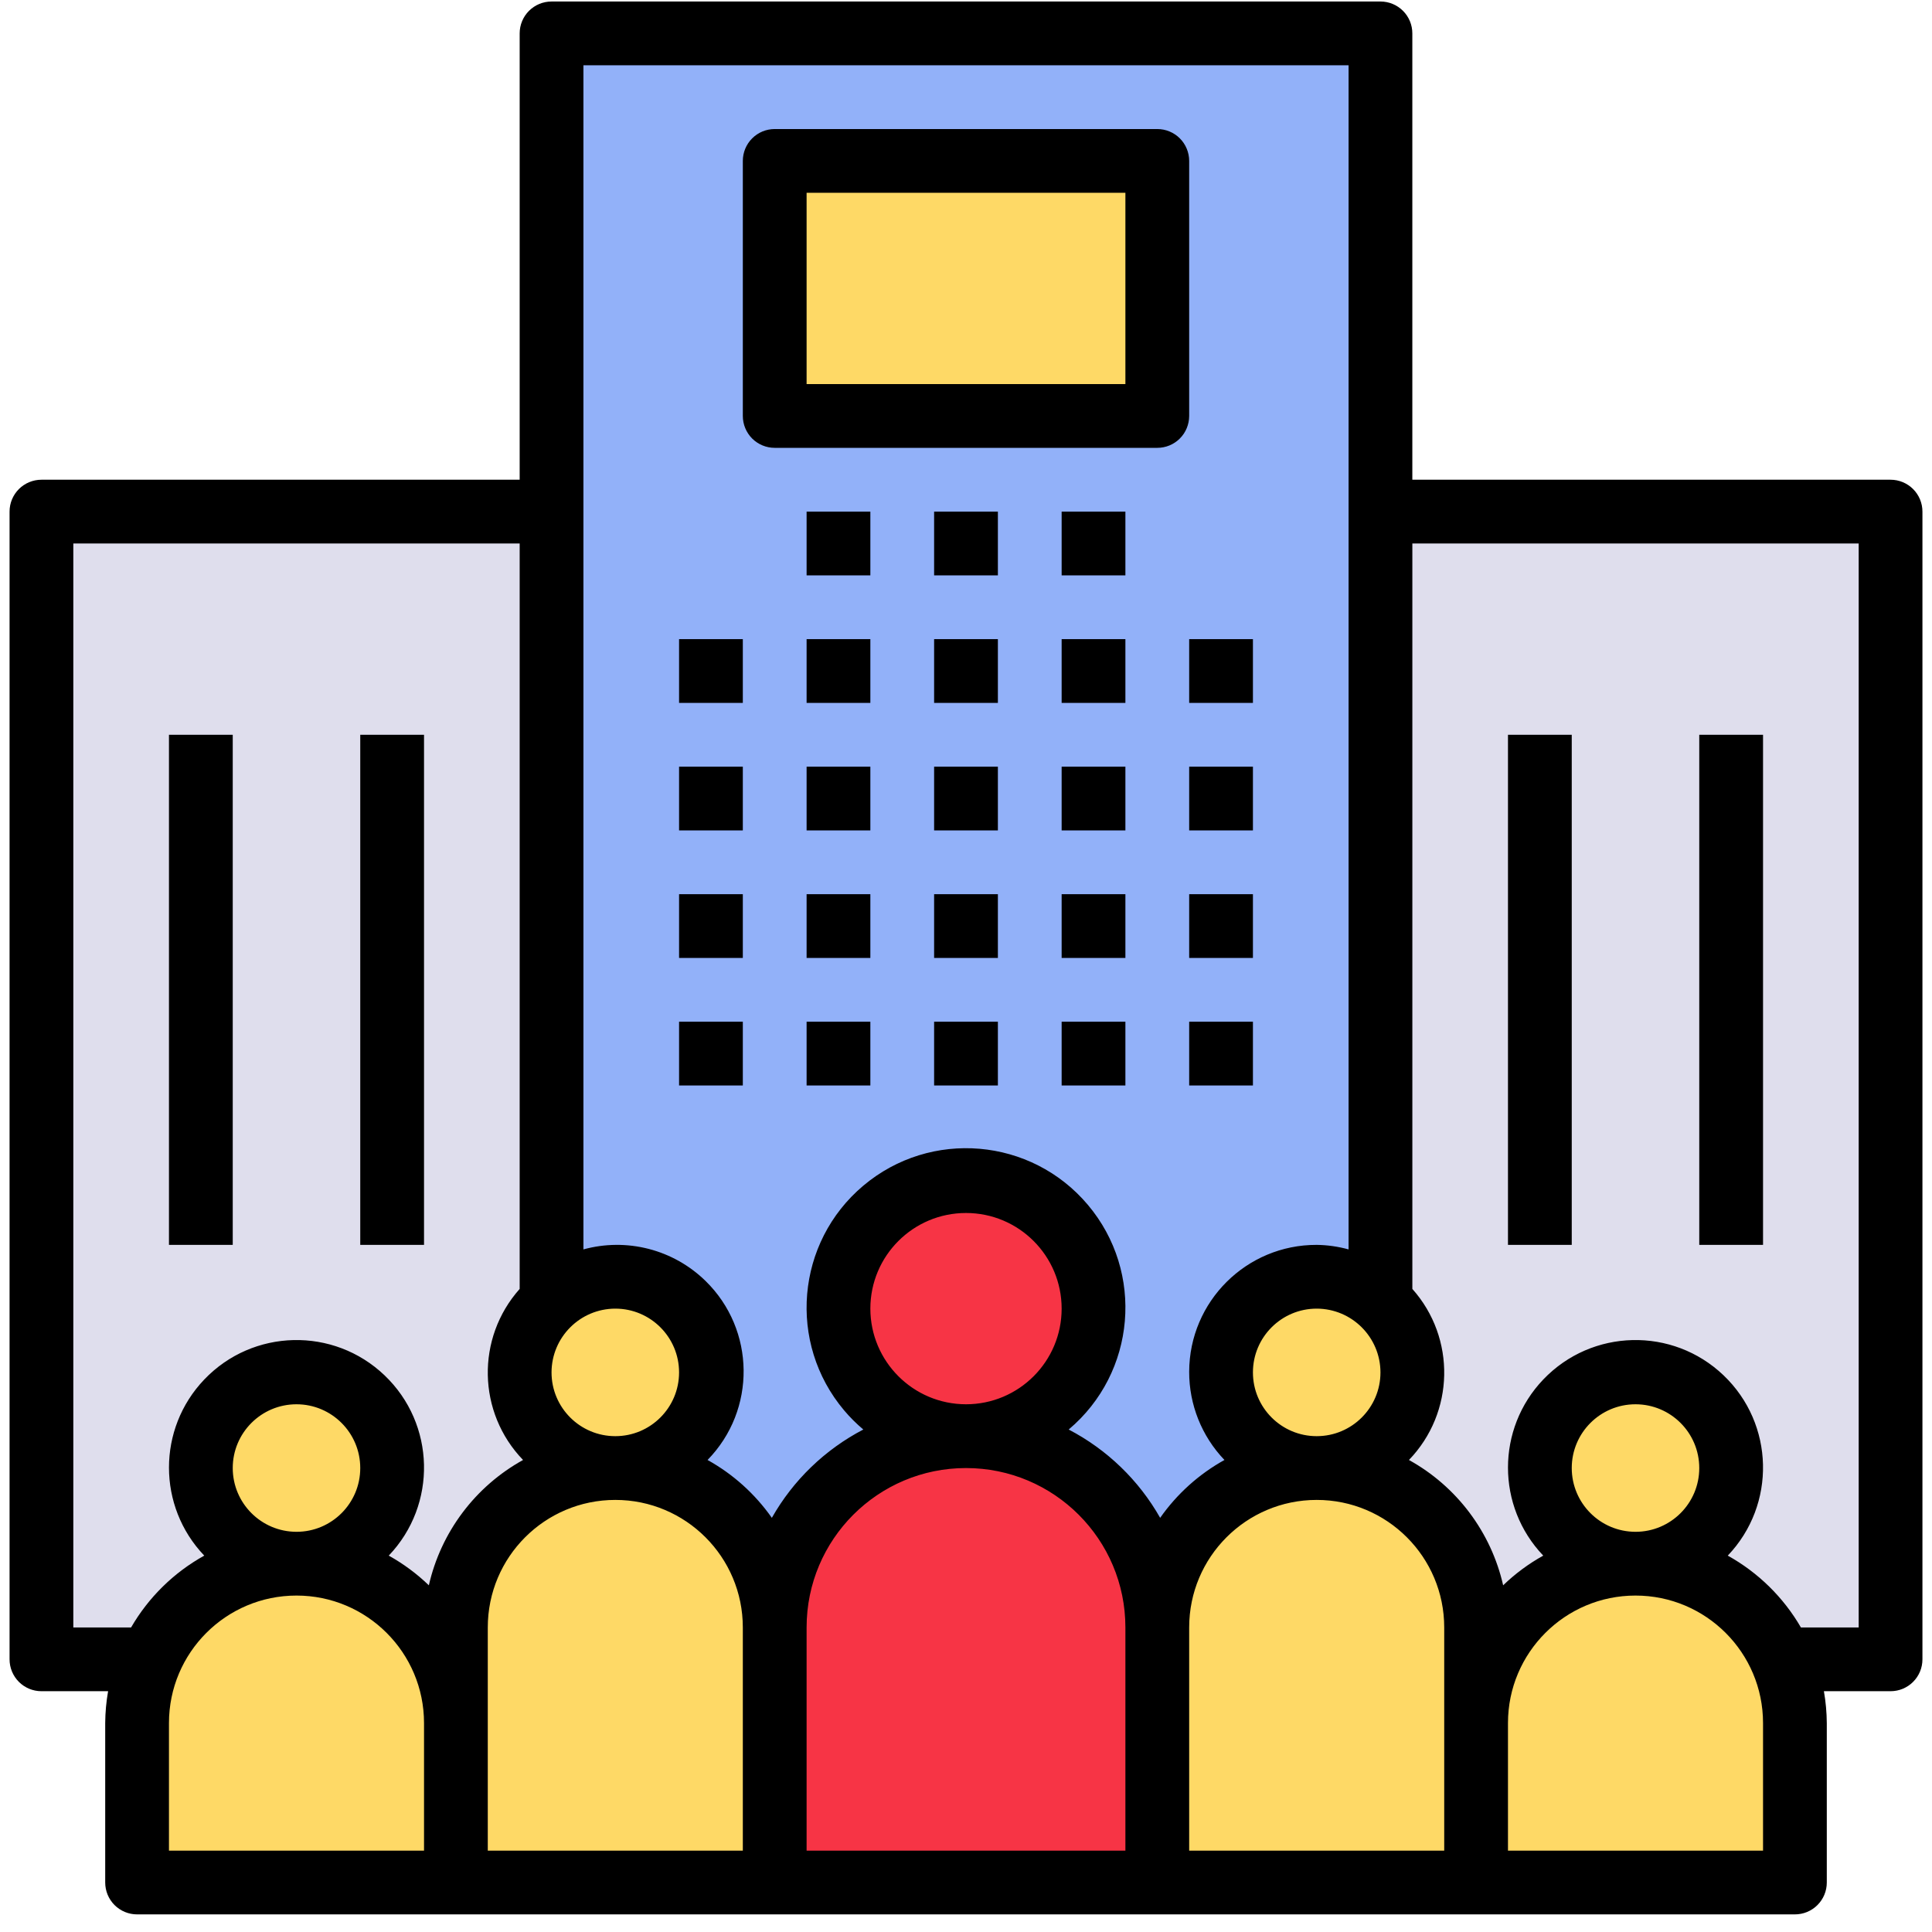 <svg xmlns="http://www.w3.org/2000/svg" width="101" height="101" viewBox="0 0 101 101" fill="none">
  <g clip-path="url(#clip0_9_288)">
    <path d="M72.167 26.746V68.043C74.212 69.854 74.401 72.98 72.59 75.025C72.458 75.174 72.316 75.316 72.167 75.448V77.449C73.652 78.097 74.916 79.163 75.804 80.518C76.692 81.874 77.166 83.459 77.167 85.079V86.746H77.87C79.705 82.532 84.608 80.603 88.822 82.437C90.751 83.277 92.29 84.816 93.13 86.746H98.833V26.746H72.167ZM27.167 71.746C27.168 71.046 27.317 70.355 27.605 69.716C27.892 69.078 28.311 68.508 28.833 68.043V26.746H2.167V86.746H7.87C9.705 82.532 14.608 80.603 18.822 82.437C20.751 83.277 22.29 84.817 23.13 86.746H23.833V85.079C23.834 83.459 24.308 81.874 25.196 80.519C26.084 79.163 27.348 78.097 28.833 77.449V75.448C28.311 74.983 27.892 74.413 27.605 73.775C27.317 73.137 27.168 72.445 27.167 71.746Z" fill="#DFDEED"/>
    <path d="M28.833 1.746V68.043C29.419 67.508 30.124 67.121 30.89 66.915C31.656 66.709 32.461 66.69 33.236 66.859C35.934 67.448 37.644 70.113 37.054 72.812C36.552 75.109 34.518 76.747 32.167 76.746C36.769 76.746 40.5 80.477 40.5 85.079C40.5 79.556 44.977 75.079 50.5 75.079C56.023 75.079 60.5 79.556 60.5 85.079C60.5 80.477 64.231 76.746 68.833 76.746C66.071 76.747 63.832 74.509 63.831 71.747C63.83 69.395 65.467 67.361 67.764 66.859C68.539 66.69 69.344 66.709 70.11 66.915C70.876 67.121 71.581 67.508 72.167 68.043V1.746H28.833Z" fill="#92B1F9"/>
    <path d="M50.5 75.079C54.182 75.079 57.167 72.094 57.167 68.412C57.167 64.731 54.182 61.746 50.5 61.746C46.818 61.746 43.833 64.731 43.833 68.412C43.833 72.094 46.818 75.079 50.5 75.079Z" fill="#F73445"/>
    <path d="M15.5 81.746C18.261 81.746 20.5 79.507 20.5 76.746C20.5 73.984 18.261 71.746 15.5 71.746C12.739 71.746 10.5 73.984 10.5 76.746C10.5 79.507 12.739 81.746 15.5 81.746Z" fill="#FED966"/>
    <path d="M85.5 81.746C88.261 81.746 90.5 79.507 90.5 76.746C90.5 73.984 88.261 71.746 85.5 71.746C82.739 71.746 80.5 73.984 80.5 76.746C80.5 79.507 82.739 81.746 85.5 81.746Z" fill="#FED966"/>
    <path d="M50.5 75.079C56.023 75.079 60.5 79.556 60.5 85.079V98.412H40.5V85.079C40.5 79.556 44.977 75.079 50.5 75.079Z" fill="#F73445"/>
    <path d="M15.5 81.746C20.102 81.746 23.833 85.477 23.833 90.079V98.412H7.167V90.079C7.167 85.477 10.898 81.746 15.5 81.746ZM32.167 76.746C36.769 76.746 40.5 80.477 40.5 85.079V98.412H23.833V85.079C23.833 80.477 27.564 76.746 32.167 76.746Z" fill="#FED966"/>
    <path d="M32.167 76.746C34.928 76.746 37.167 74.507 37.167 71.746C37.167 68.984 34.928 66.746 32.167 66.746C29.405 66.746 27.167 68.984 27.167 71.746C27.167 74.507 29.405 76.746 32.167 76.746Z" fill="#FED966"/>
    <path d="M85.5 81.746C90.102 81.746 93.833 85.477 93.833 90.079V98.412H77.167V90.079C77.167 85.477 80.898 81.746 85.5 81.746ZM68.833 76.746C73.436 76.746 77.167 80.477 77.167 85.079V98.412H60.5V85.079C60.5 80.477 64.231 76.746 68.833 76.746Z" fill="#FED966"/>
    <path d="M68.833 76.746C71.595 76.746 73.833 74.507 73.833 71.746C73.833 68.984 71.595 66.746 68.833 66.746C66.072 66.746 63.833 68.984 63.833 71.746C63.833 74.507 66.072 76.746 68.833 76.746Z" fill="#FED966"/>
    <path d="M40.5 8.412H60.5V21.746H40.5V8.412Z" fill="#FED966"/>
    <path d="M35.5 33.412H38.833V36.746H35.5V33.412ZM35.5 40.079H38.833V43.412H35.5V40.079ZM35.5 46.746H38.833V50.079H35.5V46.746ZM35.5 53.412H38.833V56.746H35.5V53.412ZM42.167 33.412H45.5V36.746H42.167V33.412ZM42.167 40.079H45.5V43.412H42.167V40.079ZM42.167 46.746H45.5V50.079H42.167V46.746ZM42.167 53.412H45.5V56.746H42.167V53.412ZM48.833 33.412H52.167V36.746H48.833V33.412ZM48.833 40.079H52.167V43.412H48.833V40.079ZM48.833 46.746H52.167V50.079H48.833V46.746ZM48.833 53.412H52.167V56.746H48.833V53.412ZM55.5 33.412H58.833V36.746H55.5V33.412ZM42.167 26.746H45.5V30.079H42.167V26.746ZM48.833 26.746H52.167V30.079H48.833V26.746ZM55.5 26.746H58.833V30.079H55.5V26.746ZM55.5 40.079H58.833V43.412H55.5V40.079ZM55.5 46.746H58.833V50.079H55.5V46.746ZM55.5 53.412H58.833V56.746H55.5V53.412ZM62.167 33.412H65.5V36.746H62.167V33.412ZM62.167 40.079H65.5V43.412H62.167V40.079ZM62.167 46.746H65.5V50.079H62.167V46.746ZM62.167 53.412H65.5V56.746H62.167V53.412Z" fill="black"/>
    <path d="M98.833 25.079H73.833V1.746C73.834 1.527 73.79 1.31 73.707 1.108C73.623 0.906 73.501 0.722 73.346 0.568C73.192 0.413 73.008 0.29 72.806 0.206C72.604 0.122 72.387 0.079 72.168 0.079H28.833C28.615 0.079 28.398 0.122 28.196 0.205C27.994 0.289 27.81 0.412 27.655 0.566C27.5 0.721 27.378 0.904 27.294 1.106C27.21 1.308 27.167 1.525 27.167 1.744V25.079H2.167C1.948 25.079 1.731 25.122 1.529 25.206C1.327 25.289 1.143 25.412 0.989 25.566C0.834 25.721 0.711 25.904 0.627 26.106C0.543 26.308 0.5 26.525 0.5 26.744V86.746C0.5 86.965 0.543 87.181 0.626 87.383C0.71 87.585 0.833 87.769 0.987 87.924C1.142 88.079 1.325 88.201 1.527 88.285C1.729 88.369 1.946 88.412 2.165 88.412H5.651C5.554 88.963 5.504 89.52 5.5 90.079V98.412C5.5 98.631 5.543 98.848 5.626 99.05C5.71 99.252 5.833 99.436 5.987 99.591C6.142 99.745 6.325 99.868 6.527 99.952C6.729 100.036 6.946 100.079 7.165 100.079H93.833C94.052 100.079 94.269 100.036 94.471 99.953C94.673 99.869 94.857 99.746 95.011 99.592C95.166 99.437 95.289 99.254 95.373 99.052C95.457 98.85 95.5 98.633 95.5 98.414V90.079C95.496 89.52 95.446 88.963 95.349 88.412H98.833C99.052 88.412 99.269 88.37 99.471 88.286C99.673 88.202 99.857 88.08 100.011 87.925C100.166 87.771 100.289 87.587 100.373 87.385C100.457 87.183 100.5 86.966 100.5 86.748V26.746C100.5 26.527 100.457 26.31 100.374 26.108C100.29 25.906 100.167 25.722 100.013 25.568C99.858 25.413 99.675 25.29 99.473 25.206C99.27 25.122 99.054 25.079 98.835 25.079H98.833ZM72.167 71.746C72.167 73.587 70.674 75.079 68.833 75.079C66.992 75.079 65.5 73.587 65.5 71.746C65.5 69.905 66.992 68.412 68.833 68.412C70.673 68.415 72.164 69.906 72.167 71.746ZM32.167 68.412C34.008 68.412 35.5 69.905 35.5 71.746C35.5 73.587 34.008 75.079 32.167 75.079C30.326 75.079 28.833 73.587 28.833 71.746C28.836 69.906 30.327 68.415 32.167 68.412ZM22.167 96.746H8.833V90.079C8.833 86.397 11.818 83.412 15.5 83.412C19.182 83.412 22.167 86.397 22.167 90.079V96.746ZM12.167 76.746C12.167 74.905 13.659 73.412 15.5 73.412C17.341 73.412 18.833 74.905 18.833 76.746C18.833 78.587 17.341 80.079 15.5 80.079C13.66 80.077 12.169 78.586 12.167 76.746ZM22.419 82.876C21.791 82.27 21.086 81.748 20.323 81.324C22.865 78.661 22.767 74.441 20.103 71.898C17.44 69.356 13.22 69.454 10.678 72.118C8.219 74.694 8.219 78.748 10.678 81.324C9.087 82.207 7.765 83.504 6.853 85.079H3.833V28.412H27.167V67.382C24.878 69.951 24.955 73.849 27.344 76.324C26.108 77.008 25.03 77.945 24.182 79.074C23.333 80.203 22.732 81.499 22.419 82.876ZM38.833 96.746H25.5V85.079C25.5 81.397 28.485 78.412 32.167 78.412C35.849 78.412 38.833 81.397 38.833 85.079V96.746ZM58.833 96.746H42.167V85.079C42.167 80.477 45.898 76.746 50.5 76.746C55.102 76.746 58.833 80.477 58.833 85.079V96.746ZM45.5 68.412C45.5 65.651 47.739 63.412 50.5 63.412C53.261 63.412 55.5 65.651 55.5 68.412C55.5 71.174 53.261 73.412 50.5 73.412C47.74 73.409 45.503 71.173 45.5 68.412ZM60.65 79.349C59.535 77.381 57.874 75.778 55.868 74.732C59.389 71.767 59.839 66.51 56.874 62.99C53.909 59.469 48.652 59.02 45.132 61.984C41.611 64.949 41.161 70.207 44.126 73.727C44.432 74.09 44.768 74.426 45.132 74.732C43.126 75.778 41.465 77.381 40.35 79.349C39.473 78.099 38.324 77.064 36.989 76.324C39.544 73.71 39.497 69.519 36.883 66.964C36.056 66.156 35.031 65.578 33.911 65.289C32.791 65 31.615 65.009 30.5 65.316V3.412H70.5V65.316C69.957 65.166 69.397 65.086 68.833 65.079C65.161 65.069 62.176 68.038 62.167 71.71C62.162 73.429 62.823 75.082 64.011 76.324C62.676 77.064 61.527 78.099 60.65 79.349ZM75.5 90.079V96.746H62.167V85.079C62.167 81.397 65.151 78.412 68.833 78.412C72.515 78.412 75.5 81.397 75.5 85.079V90.079ZM92.167 96.746H78.833V90.079C78.833 86.397 81.818 83.412 85.5 83.412C89.182 83.412 92.167 86.397 92.167 90.079V96.746ZM82.167 76.746C82.167 74.905 83.659 73.412 85.5 73.412C87.341 73.412 88.833 74.905 88.833 76.746C88.833 78.587 87.341 80.079 85.5 80.079C83.66 80.077 82.169 78.586 82.167 76.746ZM97.167 85.079H94.147C93.235 83.505 91.913 82.207 90.323 81.324C92.865 78.661 92.766 74.441 90.103 71.898C87.44 69.356 83.22 69.454 80.677 72.118C78.219 74.694 78.219 78.748 80.677 81.324C79.914 81.748 79.209 82.269 78.581 82.876C78.268 81.498 77.667 80.203 76.818 79.074C75.97 77.945 74.892 77.007 73.656 76.324C76.045 73.849 76.122 69.95 73.834 67.382V28.412H97.167L97.167 85.079Z" fill="black"/>
    <path d="M78.833 38.412H82.167V65.079H78.833V38.412ZM88.833 38.412H92.167V65.079H88.833V38.412ZM8.833 38.412H12.167V65.079H8.833V38.412ZM18.833 38.412H22.167V65.079H18.833V38.412ZM40.5 23.412H60.5C60.719 23.413 60.935 23.369 61.138 23.286C61.34 23.202 61.523 23.08 61.678 22.925C61.833 22.771 61.956 22.587 62.039 22.385C62.123 22.183 62.166 21.966 62.167 21.748V8.412C62.167 8.194 62.124 7.977 62.04 7.775C61.957 7.573 61.834 7.389 61.679 7.234C61.525 7.079 61.341 6.957 61.139 6.873C60.937 6.789 60.721 6.746 60.502 6.746H40.5C40.281 6.746 40.065 6.789 39.862 6.872C39.66 6.956 39.477 7.078 39.322 7.233C39.167 7.387 39.044 7.571 38.96 7.773C38.877 7.975 38.833 8.192 38.833 8.41V21.746C38.833 21.964 38.876 22.181 38.96 22.383C39.043 22.585 39.166 22.769 39.32 22.924C39.475 23.079 39.659 23.201 39.861 23.285C40.063 23.369 40.279 23.412 40.498 23.412H40.5ZM42.167 10.079H58.833V20.079H42.167V10.079Z" fill="black"/>
  </g>
  <defs>
    <clipPath id="clip0_9_288">
      <rect width="100" height="100" fill="white" transform="translate(0.5 0.079)"/>
    </clipPath>
  </defs>
</svg>